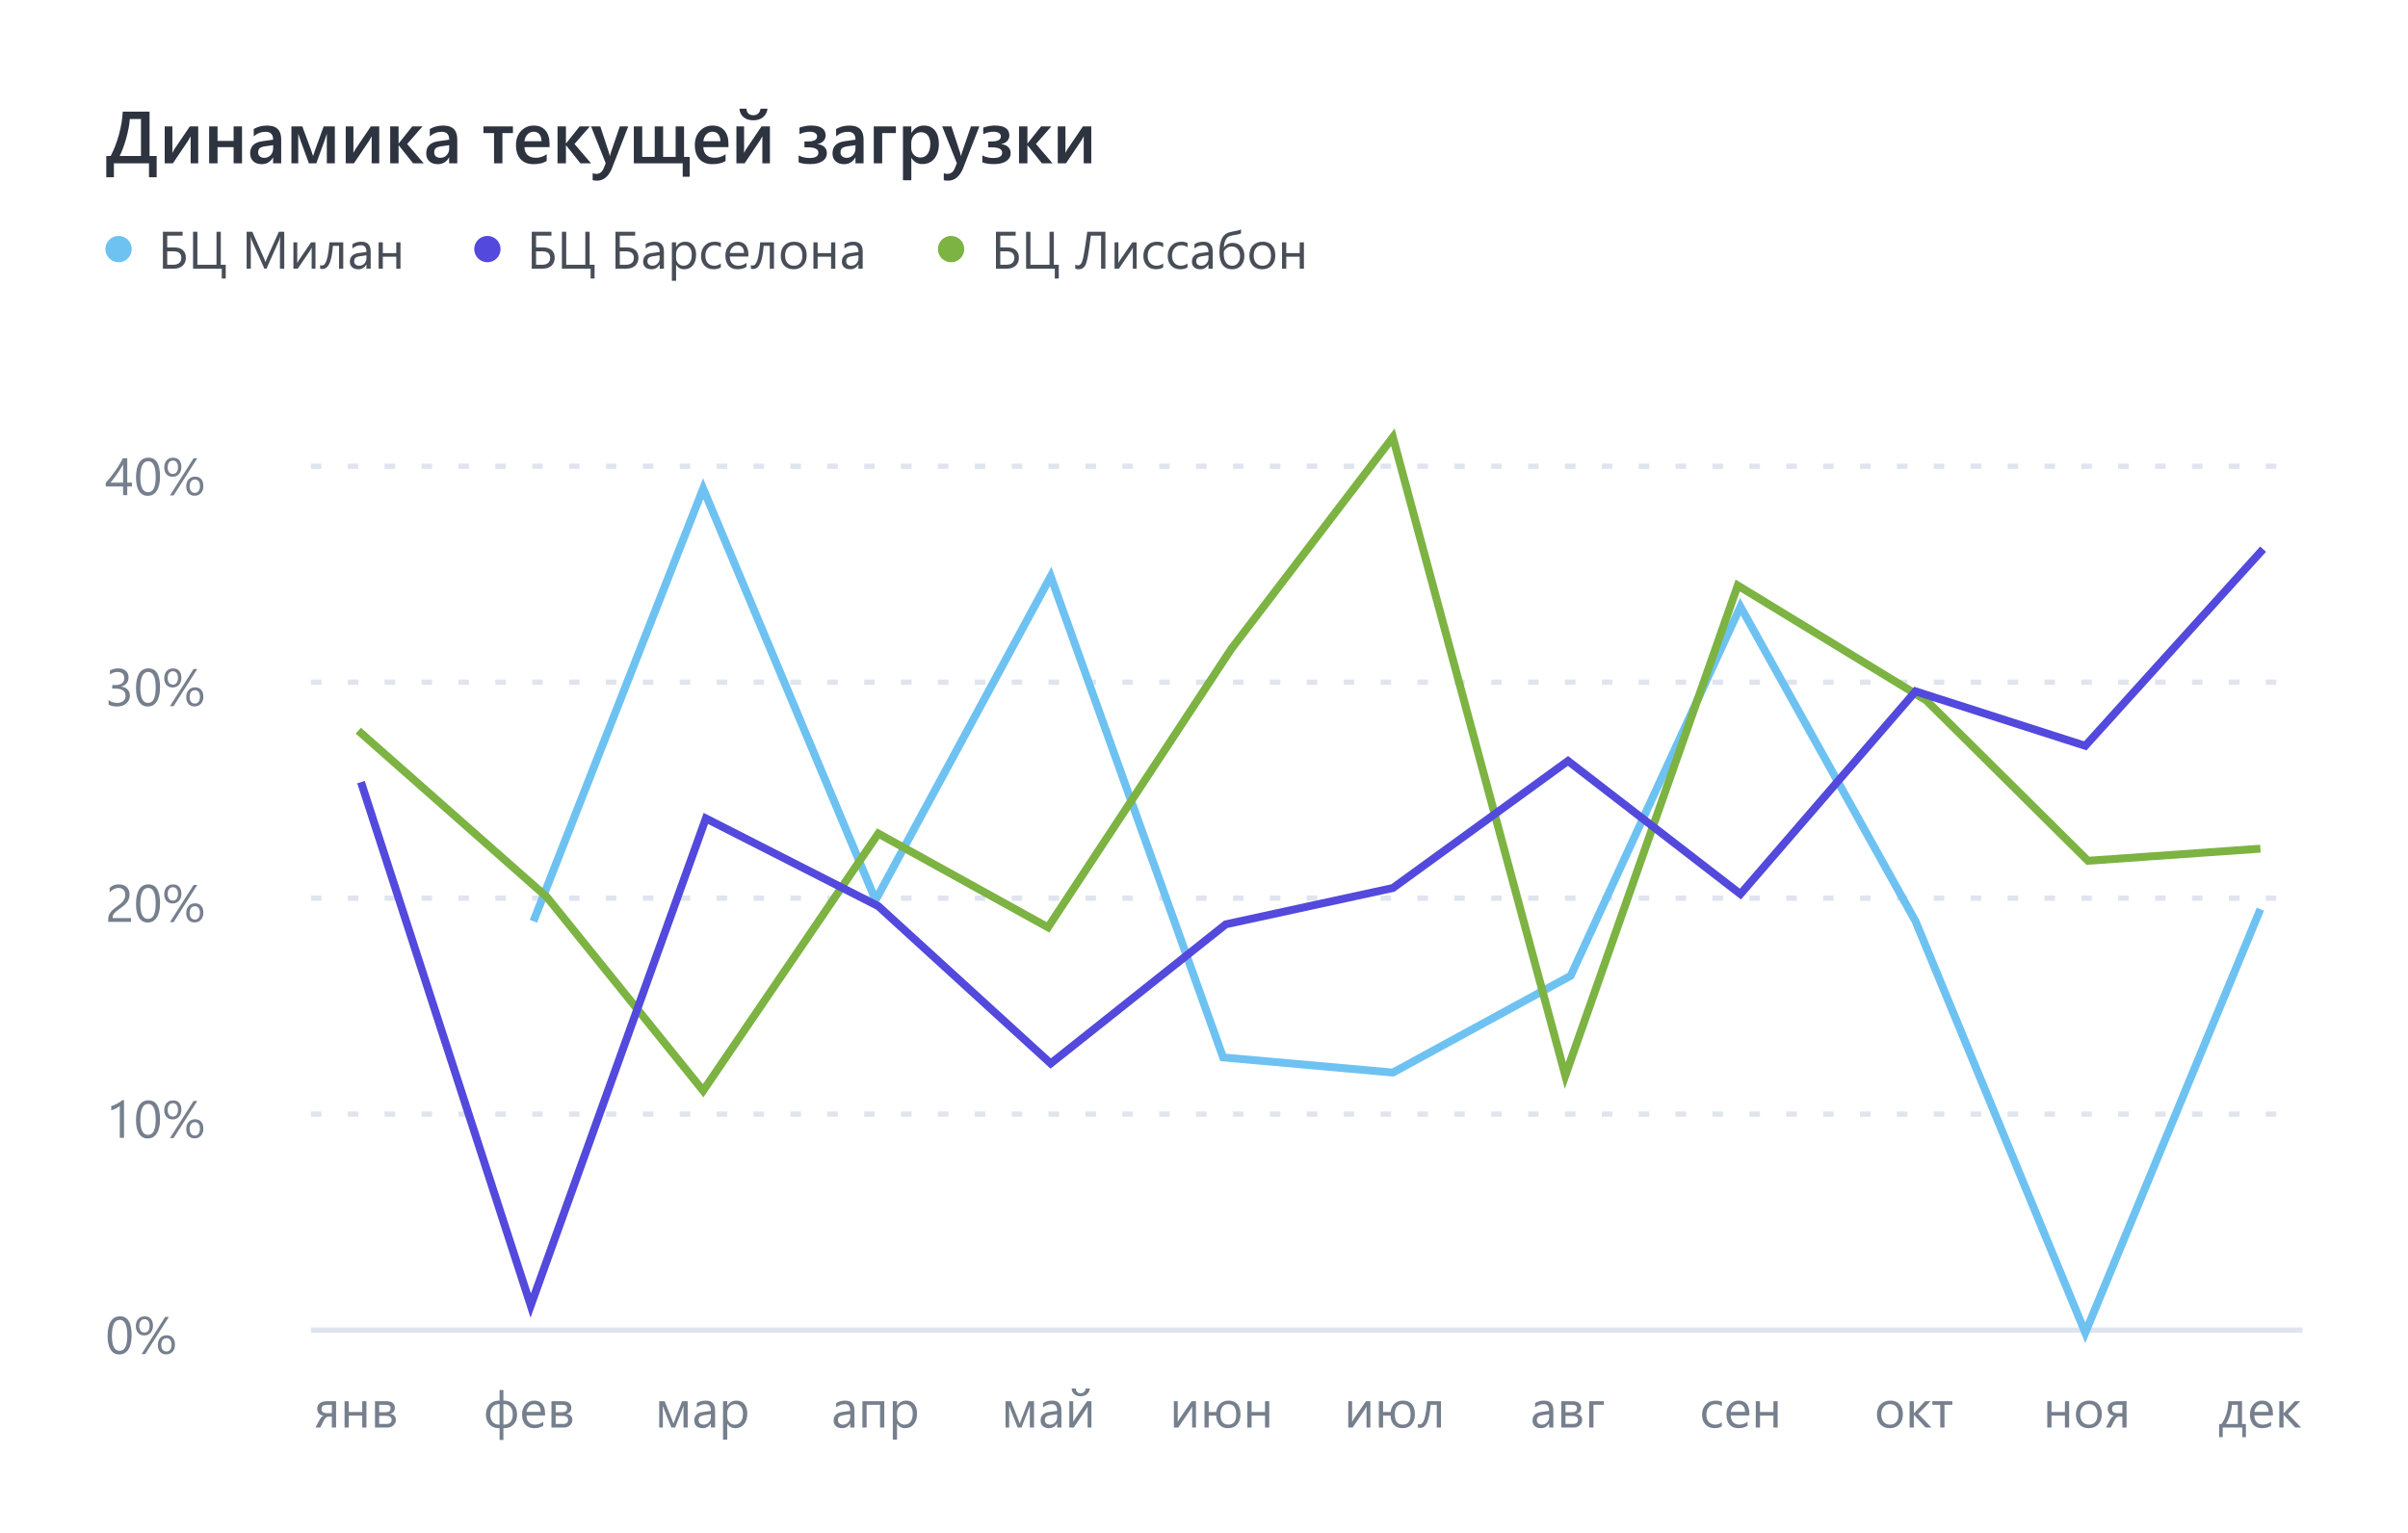 <?xml version="1.0" encoding="UTF-8"?> <svg xmlns="http://www.w3.org/2000/svg" width="457" height="291" viewBox="0 0 457 291" fill="none"> <rect width="457" height="291" fill="white"></rect> <path d="M29.734 33.645L28.278 33.645L28.278 31L21.62 31L21.62 33.645L20.171 33.645L20.171 29.619L20.998 29.619C21.613 28.466 22.135 27.122 22.564 25.586C22.992 24.046 23.233 22.583 23.288 21.197L28.381 21.197L28.381 29.619L29.734 29.619L29.734 33.645ZM26.754 29.619L26.754 22.599L24.635 22.599C24.571 23.619 24.35 24.816 23.972 26.188C23.593 27.559 23.172 28.703 22.707 29.619L26.754 29.619ZM37.616 31L36.181 31L36.181 25.866C36.09 26.049 35.95 26.301 35.764 26.625L32.817 31L31.259 31L31.259 24L32.715 24L32.715 29.031C32.765 28.913 32.872 28.708 33.036 28.416L36.023 24L37.616 24L37.616 31ZM45.929 31L44.336 31L44.336 27.938L41.287 27.938L41.287 31L39.694 31L39.694 24L41.287 24L41.287 26.748L44.336 26.748L44.336 24L45.929 24L45.929 31ZM53.366 31L51.828 31L51.828 29.906L51.801 29.906C51.318 30.745 50.609 31.164 49.675 31.164C48.987 31.164 48.447 30.977 48.055 30.604C47.667 30.23 47.474 29.735 47.474 29.12C47.474 27.799 48.235 27.028 49.757 26.81L51.835 26.516C51.835 25.518 51.361 25.019 50.413 25.019C49.579 25.019 48.827 25.306 48.157 25.88L48.157 24.492C48.895 24.055 49.748 23.836 50.714 23.836C52.482 23.836 53.366 24.706 53.366 26.447L53.366 31ZM51.835 27.561L50.365 27.767C49.91 27.826 49.565 27.938 49.333 28.102C49.105 28.261 48.991 28.544 48.991 28.949C48.991 29.245 49.096 29.489 49.306 29.681C49.52 29.867 49.805 29.961 50.16 29.961C50.643 29.961 51.042 29.792 51.356 29.455C51.675 29.113 51.835 28.685 51.835 28.17L51.835 27.561ZM63.545 31L62.027 31L62.027 25.395C61.936 25.677 61.797 26.094 61.61 26.645L60.031 31L58.623 31L57.017 26.632C56.93 26.395 56.791 25.978 56.6 25.381L56.6 31L55.308 31L55.308 24L57.372 24L58.978 28.32C59.092 28.635 59.238 29.07 59.416 29.626L59.853 28.348L61.426 24L63.545 24L63.545 31ZM71.974 31L70.538 31L70.538 25.866C70.447 26.049 70.308 26.301 70.121 26.625L67.175 31L65.616 31L65.616 24L67.072 24L67.072 29.031C67.122 28.913 67.23 28.708 67.394 28.416L70.381 24L71.974 24L71.974 31ZM80.409 31L78.393 31L75.672 27.589L75.644 27.589L75.644 31L74.052 31L74.052 24L75.644 24L75.644 27.22L75.672 27.22L78.242 24L80.184 24L77.272 27.336L80.409 31ZM86.78 31L85.242 31L85.242 29.906L85.215 29.906C84.732 30.745 84.023 31.164 83.089 31.164C82.401 31.164 81.861 30.977 81.469 30.604C81.081 30.23 80.888 29.735 80.888 29.12C80.888 27.799 81.649 27.028 83.171 26.81L85.249 26.516C85.249 25.518 84.775 25.019 83.827 25.019C82.993 25.019 82.241 25.306 81.571 25.88L81.571 24.492C82.31 24.055 83.162 23.836 84.128 23.836C85.896 23.836 86.78 24.706 86.78 26.447L86.78 31ZM85.249 27.561L83.779 27.767C83.324 27.826 82.98 27.938 82.747 28.102C82.519 28.261 82.405 28.544 82.405 28.949C82.405 29.245 82.51 29.489 82.72 29.681C82.934 29.867 83.219 29.961 83.574 29.961C84.057 29.961 84.456 29.792 84.77 29.455C85.09 29.113 85.249 28.685 85.249 28.17L85.249 27.561ZM97.349 25.265L95.353 25.265L95.353 31L93.76 31L93.76 25.265L91.75 25.265L91.75 24L97.349 24L97.349 25.265ZM104.301 27.931L99.529 27.931C99.547 28.578 99.746 29.077 100.124 29.428C100.507 29.779 101.031 29.954 101.696 29.954C102.444 29.954 103.13 29.731 103.754 29.284L103.754 30.562C103.116 30.963 102.273 31.164 101.225 31.164C100.195 31.164 99.386 30.847 98.798 30.214C98.215 29.576 97.923 28.68 97.923 27.527C97.923 26.438 98.244 25.552 98.887 24.868C99.534 24.18 100.336 23.836 101.293 23.836C102.25 23.836 102.991 24.144 103.515 24.759C104.039 25.374 104.301 26.229 104.301 27.322L104.301 27.931ZM102.77 26.81C102.765 26.24 102.631 25.798 102.366 25.483C102.102 25.164 101.737 25.005 101.272 25.005C100.817 25.005 100.429 25.171 100.11 25.504C99.796 25.837 99.602 26.272 99.529 26.81L102.77 26.81ZM112.169 31L110.152 31L107.432 27.589L107.404 27.589L107.404 31L105.812 31L105.812 24L107.404 24L107.404 27.22L107.432 27.22L110.002 24L111.943 24L109.031 27.336L112.169 31ZM119.23 24L116.072 32.121C115.416 33.57 114.495 34.295 113.311 34.295C112.978 34.295 112.7 34.265 112.477 34.206L112.477 32.887C112.727 32.969 112.955 33.01 113.16 33.01C113.753 33.01 114.195 32.718 114.486 32.135L114.958 30.986L112.176 24L113.933 24L115.601 29.086C115.619 29.15 115.66 29.318 115.724 29.592L115.758 29.592C115.781 29.487 115.822 29.323 115.881 29.1L117.631 24L119.23 24ZM130.893 33.55L129.566 33.55L129.566 31L120.29 31L120.29 24L121.883 24L121.883 29.79L124.255 29.79L124.255 24L125.848 24L125.848 29.79L128.227 29.79L128.227 24L129.819 24L129.819 29.79L130.893 29.79L130.893 33.55ZM138.248 27.931L133.477 27.931C133.495 28.578 133.693 29.077 134.071 29.428C134.454 29.779 134.978 29.954 135.644 29.954C136.391 29.954 137.077 29.731 137.701 29.284L137.701 30.562C137.063 30.963 136.22 31.164 135.172 31.164C134.142 31.164 133.333 30.847 132.745 30.214C132.162 29.576 131.87 28.68 131.87 27.527C131.87 26.438 132.191 25.552 132.834 24.868C133.481 24.18 134.283 23.836 135.24 23.836C136.197 23.836 136.938 24.144 137.462 24.759C137.986 25.374 138.248 26.229 138.248 27.322L138.248 27.931ZM136.717 26.81C136.712 26.24 136.578 25.798 136.313 25.483C136.049 25.164 135.685 25.005 135.22 25.005C134.764 25.005 134.377 25.171 134.058 25.504C133.743 25.837 133.549 26.272 133.477 26.81L136.717 26.81ZM146.116 31L144.681 31L144.681 25.866C144.59 26.049 144.451 26.301 144.264 26.625L141.317 31L139.759 31L139.759 24L141.215 24L141.215 29.031C141.265 28.913 141.372 28.708 141.536 28.416L144.523 24L146.116 24L146.116 31ZM145.658 20.63C145.585 21.314 145.303 21.854 144.811 22.25C144.323 22.642 143.71 22.838 142.972 22.838C142.215 22.838 141.598 22.642 141.119 22.25C140.645 21.854 140.385 21.314 140.34 20.63L141.659 20.63C141.723 21.459 142.167 21.874 142.992 21.874C143.357 21.874 143.658 21.765 143.895 21.546C144.136 21.327 144.284 21.022 144.339 20.63L145.658 20.63ZM151.564 30.809L151.564 29.503C152.157 29.831 152.85 29.995 153.643 29.995C154.759 29.995 155.317 29.658 155.317 28.983C155.317 28.309 154.659 27.972 153.342 27.972L152.672 27.972L152.672 26.851L153.314 26.851C154.486 26.851 155.071 26.529 155.071 25.887C155.071 25.618 154.946 25.404 154.695 25.244C154.449 25.085 154.112 25.005 153.684 25.005C153.032 25.005 152.38 25.16 151.729 25.47L151.729 24.226C152.517 23.961 153.242 23.829 153.902 23.829C155.757 23.829 156.685 24.458 156.685 25.716C156.685 26.121 156.55 26.47 156.281 26.762C156.017 27.053 155.643 27.247 155.16 27.343L155.16 27.377C155.693 27.418 156.122 27.591 156.445 27.896C156.769 28.202 156.931 28.589 156.931 29.059C156.931 29.697 156.653 30.205 156.097 30.583C155.541 30.961 154.775 31.15 153.8 31.15C152.825 31.15 152.079 31.037 151.564 30.809ZM163.89 31L162.352 31L162.352 29.906L162.324 29.906C161.841 30.745 161.132 31.164 160.198 31.164C159.51 31.164 158.97 30.977 158.578 30.604C158.191 30.23 157.997 29.735 157.997 29.12C157.997 27.799 158.758 27.028 160.28 26.81L162.358 26.516C162.358 25.518 161.884 25.019 160.937 25.019C160.103 25.019 159.351 25.306 158.681 25.88L158.681 24.492C159.419 24.055 160.271 23.836 161.237 23.836C163.006 23.836 163.89 24.706 163.89 26.447L163.89 31ZM162.358 27.561L160.889 27.767C160.433 27.826 160.089 27.938 159.856 28.102C159.629 28.261 159.515 28.544 159.515 28.949C159.515 29.245 159.619 29.489 159.829 29.681C160.043 29.867 160.328 29.961 160.684 29.961C161.167 29.961 161.565 29.792 161.88 29.455C162.199 29.113 162.358 28.685 162.358 28.17L162.358 27.561ZM170.028 25.265L167.424 25.265L167.424 31L165.831 31L165.831 24L170.028 24L170.028 25.265ZM172.981 29.968L172.954 29.968L172.954 34.22L171.368 34.22L171.368 24L172.954 24L172.954 25.23L172.981 25.23C173.524 24.301 174.317 23.836 175.36 23.836C176.249 23.836 176.942 24.148 177.438 24.773C177.935 25.397 178.184 26.235 178.184 27.288C178.184 28.455 177.903 29.389 177.343 30.091C176.782 30.793 176.017 31.144 175.046 31.144C174.153 31.144 173.465 30.752 172.981 29.968ZM172.94 27.206L172.94 28.074C172.94 28.585 173.102 29.018 173.426 29.373C173.754 29.729 174.169 29.906 174.67 29.906C175.258 29.906 175.718 29.678 176.051 29.223C176.388 28.762 176.557 28.122 176.557 27.302C176.557 26.614 176.399 26.076 176.085 25.689C175.775 25.297 175.354 25.101 174.82 25.101C174.255 25.101 173.799 25.301 173.453 25.702C173.111 26.103 172.94 26.605 172.94 27.206ZM185.867 24L182.709 32.121C182.053 33.57 181.132 34.295 179.947 34.295C179.615 34.295 179.337 34.265 179.113 34.206L179.113 32.887C179.364 32.969 179.592 33.01 179.797 33.01C180.389 33.01 180.831 32.718 181.123 32.135L181.595 30.986L178.812 24L180.569 24L182.237 29.086C182.256 29.15 182.297 29.318 182.36 29.592L182.395 29.592C182.417 29.487 182.458 29.323 182.518 29.1L184.268 24L185.867 24ZM186.441 30.809L186.441 29.503C187.034 29.831 187.727 29.995 188.52 29.995C189.636 29.995 190.194 29.658 190.194 28.983C190.194 28.309 189.536 27.972 188.219 27.972L187.549 27.972L187.549 26.851L188.191 26.851C189.363 26.851 189.948 26.529 189.948 25.887C189.948 25.618 189.823 25.404 189.572 25.244C189.326 25.085 188.989 25.005 188.561 25.005C187.909 25.005 187.257 25.16 186.605 25.47L186.605 24.226C187.394 23.961 188.118 23.829 188.779 23.829C190.634 23.829 191.562 24.458 191.562 25.716C191.562 26.121 191.427 26.47 191.158 26.762C190.894 27.053 190.52 27.247 190.037 27.343L190.037 27.377C190.57 27.418 190.999 27.591 191.322 27.896C191.646 28.202 191.808 28.589 191.808 29.059C191.808 29.697 191.53 30.205 190.974 30.583C190.418 30.961 189.652 31.15 188.677 31.15C187.701 31.15 186.956 31.037 186.441 30.809ZM199.751 31L197.734 31L195.014 27.589L194.986 27.589L194.986 31L193.394 31L193.394 24L194.986 24L194.986 27.22L195.014 27.22L197.584 24L199.525 24L196.613 27.336L199.751 31ZM207.106 31L205.671 31L205.671 25.866C205.58 26.049 205.441 26.301 205.254 26.625L202.308 31L200.749 31L200.749 24L202.205 24L202.205 29.031C202.255 28.913 202.362 28.708 202.526 28.416L205.514 24L207.106 24L207.106 31Z" fill="#2D333F"></path> <path d="M24.98 253.47C24.98 254.056 24.927 254.575 24.819 255.027C24.715 255.48 24.562 255.862 24.36 256.175C24.162 256.484 23.916 256.72 23.623 256.883C23.333 257.042 23.003 257.122 22.632 257.122C22.28 257.122 21.966 257.046 21.689 256.893C21.416 256.736 21.185 256.51 20.996 256.214C20.807 255.918 20.664 255.555 20.566 255.125C20.469 254.692 20.42 254.197 20.42 253.641C20.42 253.029 20.47 252.488 20.571 252.02C20.675 251.551 20.827 251.159 21.025 250.843C21.224 250.524 21.47 250.285 21.763 250.125C22.059 249.962 22.398 249.881 22.778 249.881C24.246 249.881 24.98 251.077 24.98 253.47ZM24.16 253.548C24.16 251.556 23.686 250.56 22.739 250.56C21.74 250.56 21.24 251.574 21.24 253.602C21.24 255.493 21.73 256.438 22.71 256.438C23.677 256.438 24.16 255.475 24.16 253.548ZM27.363 253.509C26.881 253.509 26.497 253.351 26.211 253.035C25.924 252.716 25.781 252.291 25.781 251.761C25.781 251.181 25.933 250.726 26.235 250.394C26.538 250.058 26.947 249.891 27.461 249.891C27.959 249.891 28.345 250.045 28.618 250.354C28.895 250.664 29.033 251.098 29.033 251.658C29.033 252.218 28.879 252.667 28.569 253.006C28.263 253.341 27.861 253.509 27.363 253.509ZM27.432 250.428C27.122 250.428 26.878 250.543 26.699 250.774C26.52 251.002 26.431 251.316 26.431 251.717C26.431 252.111 26.519 252.418 26.694 252.64C26.87 252.858 27.109 252.967 27.412 252.967C27.718 252.967 27.957 252.853 28.13 252.625C28.302 252.397 28.389 252.081 28.389 251.678C28.389 251.284 28.302 250.978 28.13 250.76C27.961 250.538 27.728 250.428 27.432 250.428ZM32.051 249.998L27.559 257.049L26.86 257.049L31.348 249.998L32.051 249.998ZM31.533 257.107C31.051 257.107 30.667 256.948 30.381 256.629C30.094 256.31 29.951 255.887 29.951 255.359C29.951 254.78 30.104 254.323 30.41 253.987C30.716 253.649 31.123 253.479 31.631 253.479C32.126 253.479 32.511 253.636 32.788 253.948C33.065 254.261 33.203 254.699 33.203 255.262C33.203 255.818 33.048 256.266 32.739 256.604C32.433 256.94 32.031 257.107 31.533 257.107ZM31.602 254.031C31.289 254.031 31.043 254.145 30.864 254.373C30.689 254.601 30.601 254.917 30.601 255.32C30.601 255.708 30.689 256.012 30.864 256.233C31.04 256.451 31.279 256.561 31.582 256.561C31.888 256.561 32.127 256.447 32.3 256.219C32.472 255.988 32.559 255.672 32.559 255.271C32.559 254.874 32.472 254.568 32.3 254.354C32.13 254.139 31.898 254.031 31.602 254.031Z" fill="#767F8D"></path> <path d="M23.77 169.834C23.77 169.619 23.735 169.432 23.667 169.272C23.602 169.113 23.511 168.981 23.394 168.877C23.28 168.77 23.145 168.69 22.988 168.638C22.832 168.586 22.663 168.56 22.48 168.56C22.324 168.56 22.171 168.581 22.021 168.623C21.872 168.665 21.725 168.724 21.582 168.799C21.442 168.874 21.305 168.963 21.172 169.067C21.042 169.172 20.92 169.287 20.806 169.414L20.806 168.555C21.03 168.337 21.281 168.171 21.558 168.057C21.838 167.939 22.178 167.881 22.578 167.881C22.865 167.881 23.13 167.923 23.374 168.008C23.618 168.089 23.83 168.21 24.009 168.369C24.188 168.529 24.328 168.726 24.429 168.96C24.533 169.194 24.585 169.463 24.585 169.766C24.585 170.042 24.552 170.293 24.487 170.518C24.425 170.742 24.329 170.954 24.199 171.152C24.072 171.351 23.911 171.541 23.716 171.724C23.52 171.906 23.291 172.091 23.027 172.28C22.699 172.515 22.427 172.715 22.212 172.881C22 173.047 21.831 173.203 21.704 173.35C21.58 173.493 21.492 173.638 21.44 173.784C21.392 173.927 21.367 174.093 21.367 174.282L24.854 174.282L24.854 175L20.532 175L20.532 174.653C20.532 174.354 20.565 174.09 20.63 173.862C20.695 173.634 20.802 173.418 20.952 173.213C21.102 173.008 21.297 172.803 21.538 172.598C21.782 172.393 22.08 172.161 22.432 171.904C22.686 171.722 22.897 171.548 23.066 171.382C23.239 171.216 23.377 171.05 23.481 170.884C23.586 170.718 23.659 170.55 23.701 170.381C23.747 170.208 23.77 170.026 23.77 169.834ZM30.371 171.47C30.371 172.056 30.317 172.575 30.21 173.027C30.106 173.48 29.953 173.862 29.751 174.175C29.552 174.484 29.307 174.72 29.014 174.883C28.724 175.042 28.394 175.122 28.023 175.122C27.671 175.122 27.357 175.046 27.08 174.893C26.807 174.736 26.576 174.51 26.387 174.214C26.198 173.918 26.055 173.555 25.957 173.125C25.859 172.692 25.811 172.197 25.811 171.641C25.811 171.029 25.861 170.488 25.962 170.02C26.066 169.551 26.217 169.159 26.416 168.843C26.615 168.524 26.86 168.285 27.153 168.125C27.45 167.962 27.788 167.881 28.169 167.881C29.637 167.881 30.371 169.077 30.371 171.47ZM29.551 171.548C29.551 169.556 29.077 168.56 28.13 168.56C27.131 168.56 26.631 169.574 26.631 171.602C26.631 173.493 27.121 174.438 28.101 174.438C29.067 174.438 29.551 173.475 29.551 171.548ZM32.754 171.509C32.272 171.509 31.888 171.351 31.602 171.035C31.315 170.716 31.172 170.291 31.172 169.761C31.172 169.181 31.323 168.726 31.626 168.394C31.929 168.058 32.337 167.891 32.852 167.891C33.35 167.891 33.735 168.045 34.009 168.354C34.285 168.664 34.424 169.098 34.424 169.658C34.424 170.218 34.269 170.667 33.96 171.006C33.654 171.341 33.252 171.509 32.754 171.509ZM32.822 168.428C32.513 168.428 32.269 168.543 32.09 168.774C31.911 169.002 31.821 169.316 31.821 169.717C31.821 170.111 31.909 170.418 32.085 170.64C32.261 170.858 32.5 170.967 32.803 170.967C33.109 170.967 33.348 170.853 33.52 170.625C33.693 170.397 33.779 170.081 33.779 169.678C33.779 169.284 33.693 168.978 33.52 168.76C33.351 168.538 33.118 168.428 32.822 168.428ZM37.441 167.998L32.949 175.049L32.251 175.049L36.738 167.998L37.441 167.998ZM36.924 175.107C36.442 175.107 36.058 174.948 35.772 174.629C35.485 174.31 35.342 173.887 35.342 173.359C35.342 172.78 35.495 172.323 35.801 171.987C36.107 171.649 36.514 171.479 37.022 171.479C37.516 171.479 37.902 171.636 38.179 171.948C38.455 172.261 38.594 172.699 38.594 173.262C38.594 173.818 38.439 174.266 38.13 174.604C37.824 174.94 37.422 175.107 36.924 175.107ZM36.992 172.031C36.68 172.031 36.434 172.145 36.255 172.373C36.079 172.601 35.991 172.917 35.991 173.32C35.991 173.708 36.079 174.012 36.255 174.233C36.431 174.451 36.67 174.561 36.973 174.561C37.279 174.561 37.518 174.447 37.69 174.219C37.863 173.988 37.949 173.672 37.949 173.271C37.949 172.874 37.863 172.568 37.69 172.354C37.521 172.139 37.288 172.031 36.992 172.031Z" fill="#767F8D"></path> <path d="M23.535 216L22.734 216L22.734 209.95C22.672 210.012 22.581 210.084 22.461 210.165C22.344 210.243 22.21 210.321 22.061 210.399C21.914 210.478 21.758 210.551 21.592 210.619C21.429 210.688 21.27 210.741 21.113 210.78L21.113 209.97C21.289 209.921 21.475 209.856 21.67 209.774C21.869 209.69 22.062 209.597 22.251 209.496C22.443 209.392 22.624 209.285 22.793 209.174C22.962 209.06 23.109 208.949 23.232 208.842L23.535 208.842L23.535 216ZM30.371 212.47C30.371 213.056 30.317 213.575 30.21 214.027C30.106 214.48 29.953 214.862 29.751 215.175C29.552 215.484 29.307 215.72 29.014 215.883C28.724 216.042 28.394 216.122 28.023 216.122C27.671 216.122 27.357 216.046 27.08 215.893C26.807 215.736 26.576 215.51 26.387 215.214C26.198 214.918 26.055 214.555 25.957 214.125C25.859 213.692 25.811 213.197 25.811 212.641C25.811 212.029 25.861 211.488 25.962 211.02C26.066 210.551 26.217 210.159 26.416 209.843C26.615 209.524 26.86 209.285 27.153 209.125C27.45 208.962 27.788 208.881 28.169 208.881C29.637 208.881 30.371 210.077 30.371 212.47ZM29.551 212.548C29.551 210.556 29.077 209.56 28.13 209.56C27.131 209.56 26.631 210.574 26.631 212.602C26.631 214.493 27.121 215.438 28.101 215.438C29.067 215.438 29.551 214.475 29.551 212.548ZM32.754 212.509C32.272 212.509 31.888 212.351 31.602 212.035C31.315 211.716 31.172 211.291 31.172 210.761C31.172 210.181 31.323 209.726 31.626 209.394C31.929 209.058 32.337 208.891 32.852 208.891C33.35 208.891 33.735 209.045 34.009 209.354C34.285 209.664 34.424 210.098 34.424 210.658C34.424 211.218 34.269 211.667 33.96 212.006C33.654 212.341 33.252 212.509 32.754 212.509ZM32.822 209.428C32.513 209.428 32.269 209.543 32.09 209.774C31.911 210.002 31.821 210.316 31.821 210.717C31.821 211.111 31.909 211.418 32.085 211.64C32.261 211.858 32.5 211.967 32.803 211.967C33.109 211.967 33.348 211.853 33.52 211.625C33.693 211.397 33.779 211.081 33.779 210.678C33.779 210.284 33.693 209.978 33.52 209.76C33.351 209.538 33.118 209.428 32.822 209.428ZM37.441 208.998L32.949 216.049L32.251 216.049L36.738 208.998L37.441 208.998ZM36.924 216.107C36.442 216.107 36.058 215.948 35.772 215.629C35.485 215.31 35.342 214.887 35.342 214.359C35.342 213.78 35.495 213.323 35.801 212.987C36.107 212.649 36.514 212.479 37.022 212.479C37.516 212.479 37.902 212.636 38.179 212.948C38.455 213.261 38.594 213.699 38.594 214.262C38.594 214.818 38.439 215.266 38.13 215.604C37.824 215.94 37.422 216.107 36.924 216.107ZM36.992 213.031C36.68 213.031 36.434 213.145 36.255 213.373C36.079 213.601 35.991 213.917 35.991 214.32C35.991 214.708 36.079 215.012 36.255 215.233C36.431 215.451 36.67 215.561 36.973 215.561C37.279 215.561 37.518 215.447 37.69 215.219C37.863 214.988 37.949 214.672 37.949 214.271C37.949 213.874 37.863 213.568 37.69 213.354C37.521 213.139 37.288 213.031 36.992 213.031Z" fill="#767F8D"></path> <path d="M24.653 132.018C24.653 132.333 24.593 132.621 24.473 132.882C24.355 133.139 24.188 133.36 23.97 133.546C23.755 133.728 23.496 133.87 23.193 133.971C22.891 134.072 22.557 134.122 22.192 134.122C21.525 134.122 20.994 133.995 20.601 133.741L20.601 132.882C21.073 133.253 21.613 133.438 22.222 133.438C22.466 133.438 22.686 133.408 22.881 133.346C23.079 133.284 23.249 133.194 23.389 133.077C23.532 132.96 23.641 132.818 23.716 132.652C23.794 132.486 23.833 132.299 23.833 132.091C23.833 131.176 23.182 130.719 21.88 130.719L21.299 130.719L21.299 130.04L21.851 130.04C23.003 130.04 23.579 129.61 23.579 128.751C23.579 127.957 23.14 127.56 22.261 127.56C21.766 127.56 21.302 127.726 20.869 128.058L20.869 127.281C21.315 127.014 21.846 126.881 22.461 126.881C22.754 126.881 23.019 126.922 23.257 127.003C23.494 127.084 23.698 127.198 23.867 127.345C24.037 127.491 24.167 127.667 24.258 127.872C24.352 128.077 24.399 128.303 24.399 128.551C24.399 129.472 23.934 130.064 23.003 130.328L23.003 130.348C23.241 130.374 23.46 130.432 23.662 130.523C23.864 130.611 24.038 130.727 24.185 130.87C24.331 131.013 24.445 131.183 24.526 131.378C24.611 131.57 24.653 131.783 24.653 132.018ZM30.371 130.47C30.371 131.056 30.317 131.575 30.21 132.027C30.106 132.48 29.953 132.862 29.751 133.175C29.552 133.484 29.307 133.72 29.014 133.883C28.724 134.042 28.394 134.122 28.023 134.122C27.671 134.122 27.357 134.046 27.08 133.893C26.807 133.736 26.576 133.51 26.387 133.214C26.198 132.918 26.055 132.555 25.957 132.125C25.859 131.692 25.811 131.197 25.811 130.641C25.811 130.029 25.861 129.488 25.962 129.02C26.066 128.551 26.217 128.159 26.416 127.843C26.615 127.524 26.86 127.285 27.153 127.125C27.45 126.962 27.788 126.881 28.169 126.881C29.637 126.881 30.371 128.077 30.371 130.47ZM29.551 130.548C29.551 128.556 29.077 127.56 28.13 127.56C27.131 127.56 26.631 128.574 26.631 130.602C26.631 132.493 27.121 133.438 28.101 133.438C29.067 133.438 29.551 132.475 29.551 130.548ZM32.754 130.509C32.272 130.509 31.888 130.351 31.602 130.035C31.315 129.716 31.172 129.291 31.172 128.761C31.172 128.181 31.323 127.726 31.626 127.394C31.929 127.058 32.337 126.891 32.852 126.891C33.35 126.891 33.735 127.045 34.009 127.354C34.285 127.664 34.424 128.098 34.424 128.658C34.424 129.218 34.269 129.667 33.96 130.006C33.654 130.341 33.252 130.509 32.754 130.509ZM32.822 127.428C32.513 127.428 32.269 127.543 32.09 127.774C31.911 128.002 31.821 128.316 31.821 128.717C31.821 129.111 31.909 129.418 32.085 129.64C32.261 129.858 32.5 129.967 32.803 129.967C33.109 129.967 33.348 129.853 33.52 129.625C33.693 129.397 33.779 129.081 33.779 128.678C33.779 128.284 33.693 127.978 33.52 127.76C33.351 127.538 33.118 127.428 32.822 127.428ZM37.441 126.998L32.949 134.049L32.251 134.049L36.738 126.998L37.441 126.998ZM36.924 134.107C36.442 134.107 36.058 133.948 35.772 133.629C35.485 133.31 35.342 132.887 35.342 132.359C35.342 131.78 35.495 131.323 35.801 130.987C36.107 130.649 36.514 130.479 37.022 130.479C37.516 130.479 37.902 130.636 38.179 130.948C38.455 131.261 38.594 131.699 38.594 132.262C38.594 132.818 38.439 133.266 38.13 133.604C37.824 133.94 37.422 134.107 36.924 134.107ZM36.992 131.031C36.68 131.031 36.434 131.145 36.255 131.373C36.079 131.601 35.991 131.917 35.991 132.32C35.991 132.708 36.079 133.012 36.255 133.233C36.431 133.451 36.67 133.561 36.973 133.561C37.279 133.561 37.518 133.447 37.69 133.219C37.863 132.988 37.949 132.672 37.949 132.271C37.949 131.874 37.863 131.568 37.69 131.354C37.521 131.139 37.288 131.031 36.992 131.031Z" fill="#767F8D"></path> <path d="M24.15 86.998L24.15 91.622L25.049 91.622L25.049 92.355L24.15 92.355L24.15 94L23.359 94L23.359 92.355L20.068 92.355L20.068 91.661C20.374 91.316 20.684 90.948 20.996 90.558C21.309 90.164 21.606 89.765 21.89 89.361C22.176 88.958 22.44 88.556 22.681 88.155C22.925 87.752 23.13 87.366 23.296 86.998L24.15 86.998ZM20.972 91.622L23.359 91.622L23.359 88.194C23.115 88.621 22.884 89.002 22.666 89.337C22.448 89.672 22.24 89.977 22.041 90.25C21.846 90.523 21.659 90.771 21.48 90.992C21.3 91.213 21.131 91.424 20.972 91.622ZM30.371 90.47C30.371 91.056 30.317 91.575 30.21 92.027C30.106 92.48 29.953 92.862 29.751 93.175C29.552 93.484 29.307 93.72 29.014 93.883C28.724 94.042 28.394 94.122 28.023 94.122C27.671 94.122 27.357 94.046 27.08 93.893C26.807 93.736 26.576 93.51 26.387 93.214C26.198 92.918 26.055 92.555 25.957 92.125C25.859 91.692 25.811 91.197 25.811 90.641C25.811 90.029 25.861 89.488 25.962 89.019C26.066 88.551 26.217 88.159 26.416 87.843C26.615 87.524 26.86 87.284 27.153 87.125C27.45 86.962 27.788 86.881 28.169 86.881C29.637 86.881 30.371 88.077 30.371 90.47ZM29.551 90.548C29.551 88.556 29.077 87.56 28.13 87.56C27.131 87.56 26.631 88.574 26.631 90.602C26.631 92.493 27.121 93.439 28.101 93.439C29.067 93.439 29.551 92.475 29.551 90.548ZM32.754 90.509C32.272 90.509 31.888 90.351 31.602 90.035C31.315 89.716 31.172 89.291 31.172 88.761C31.172 88.181 31.323 87.726 31.626 87.394C31.929 87.058 32.337 86.891 32.852 86.891C33.35 86.891 33.735 87.045 34.009 87.355C34.285 87.664 34.424 88.098 34.424 88.658C34.424 89.218 34.269 89.667 33.96 90.006C33.654 90.341 33.252 90.509 32.754 90.509ZM32.822 87.428C32.513 87.428 32.269 87.543 32.09 87.774C31.911 88.002 31.821 88.316 31.821 88.717C31.821 89.111 31.909 89.418 32.085 89.64C32.261 89.858 32.5 89.967 32.803 89.967C33.109 89.967 33.348 89.853 33.52 89.625C33.693 89.397 33.779 89.081 33.779 88.678C33.779 88.284 33.693 87.978 33.52 87.76C33.351 87.538 33.118 87.428 32.822 87.428ZM37.441 86.998L32.949 94.049L32.251 94.049L36.738 86.998L37.441 86.998ZM36.924 94.107C36.442 94.107 36.058 93.948 35.772 93.629C35.485 93.31 35.342 92.887 35.342 92.359C35.342 91.78 35.495 91.323 35.801 90.987C36.107 90.649 36.514 90.48 37.022 90.48C37.516 90.48 37.902 90.636 38.179 90.948C38.455 91.261 38.594 91.699 38.594 92.262C38.594 92.818 38.439 93.266 38.13 93.605C37.824 93.94 37.422 94.107 36.924 94.107ZM36.992 91.031C36.68 91.031 36.434 91.145 36.255 91.373C36.079 91.601 35.991 91.917 35.991 92.32C35.991 92.708 36.079 93.012 36.255 93.233C36.431 93.451 36.67 93.561 36.973 93.561C37.279 93.561 37.518 93.447 37.69 93.219C37.863 92.988 37.949 92.672 37.949 92.272C37.949 91.874 37.863 91.568 37.69 91.353C37.521 91.139 37.288 91.031 36.992 91.031Z" fill="#767F8D"></path> <line x1="59" y1="252.5" x2="437" y2="252.5" stroke="#E0E4EE"></line> <line x1="59" y1="211.5" x2="437" y2="211.5" stroke="#E0E4EE" stroke-dasharray="2 5"></line> <line x1="59" y1="170.5" x2="437" y2="170.5" stroke="#E0E4EE" stroke-dasharray="2 5"></line> <line x1="59" y1="129.5" x2="437" y2="129.5" stroke="#E0E4EE" stroke-dasharray="2 5"></line> <line x1="59" y1="88.5" x2="437" y2="88.5" stroke="#E0E4EE" stroke-dasharray="2 5"></line> <path d="M63.781 271L62.98 271L62.98 268.93L62.312 268.93C61.989 268.93 61.696 269.19 61.433 269.711L60.783 271L59.855 271L60.695 269.457C60.891 269.099 61.127 268.863 61.403 268.749C61.013 268.697 60.715 268.554 60.51 268.319C60.305 268.085 60.202 267.792 60.202 267.44C60.202 266.998 60.362 266.648 60.681 266.391C61.003 266.13 61.454 266 62.033 266L63.781 266L63.781 271ZM62.98 268.261L62.98 266.684L62.033 266.684C61.359 266.684 61.022 266.939 61.022 267.45C61.022 267.991 61.35 268.261 62.004 268.261L62.98 268.261ZM69.543 271L68.742 271L68.742 268.729L66.193 268.729L66.193 271L65.392 271L65.392 266L66.193 266L66.193 268.051L68.742 268.051L68.742 266L69.543 266L69.543 271ZM71.164 271L71.164 266L73.342 266C73.833 266 74.221 266.109 74.504 266.327C74.79 266.545 74.934 266.843 74.934 267.221C74.934 267.868 74.615 268.262 73.977 268.402C74.742 268.5 75.124 268.886 75.124 269.56C75.124 269.966 74.966 270.308 74.65 270.585C74.338 270.862 73.949 271 73.483 271L71.164 271ZM71.965 266.684L71.965 268.09L73.166 268.09C73.811 268.09 74.133 267.839 74.133 267.338C74.133 266.902 73.843 266.684 73.264 266.684L71.965 266.684ZM71.965 268.773L71.965 270.316L73.352 270.316C73.999 270.316 74.323 270.054 74.323 269.53C74.323 269.026 73.96 268.773 73.234 268.773L71.965 268.773Z" fill="#767F8D"></path> <path d="M95.538 271.117L95.538 273.354L94.815 273.354L94.815 271.117L94.659 271.117C93.93 271.117 93.341 270.881 92.891 270.409C92.442 269.937 92.218 269.32 92.218 268.559C92.218 267.748 92.444 267.1 92.896 266.615C93.352 266.127 93.953 265.883 94.698 265.883L94.815 265.883L94.815 263.881L95.538 263.881L95.538 265.883L95.645 265.883C96.397 265.883 96.999 266.125 97.452 266.61C97.908 267.092 98.135 267.742 98.135 268.559C98.135 269.32 97.912 269.937 97.466 270.409C97.02 270.881 96.435 271.117 95.709 271.117L95.538 271.117ZM95.538 266.557L95.538 270.443L95.645 270.443C96.153 270.443 96.558 270.272 96.861 269.931C97.164 269.586 97.315 269.118 97.315 268.529C97.315 267.911 97.165 267.427 96.866 267.079C96.57 266.731 96.171 266.557 95.67 266.557L95.538 266.557ZM94.815 270.443L94.815 266.557L94.698 266.557C94.197 266.557 93.795 266.732 93.492 267.084C93.189 267.432 93.038 267.914 93.038 268.529C93.038 269.112 93.189 269.577 93.492 269.926C93.798 270.271 94.206 270.443 94.718 270.443L94.815 270.443ZM103.443 268.7L99.913 268.7C99.926 269.257 100.076 269.687 100.362 269.989C100.648 270.292 101.042 270.443 101.544 270.443C102.107 270.443 102.624 270.258 103.096 269.887L103.096 270.639C102.657 270.958 102.076 271.117 101.353 271.117C100.647 271.117 100.092 270.891 99.688 270.438C99.284 269.983 99.083 269.343 99.083 268.52C99.083 267.742 99.302 267.108 99.742 266.62C100.185 266.129 100.733 265.883 101.387 265.883C102.042 265.883 102.548 266.094 102.906 266.518C103.264 266.941 103.443 267.528 103.443 268.28L103.443 268.7ZM102.623 268.021C102.62 267.559 102.507 267.2 102.286 266.942C102.068 266.685 101.763 266.557 101.373 266.557C100.995 266.557 100.675 266.692 100.411 266.962C100.147 267.232 99.984 267.585 99.923 268.021L102.623 268.021ZM104.659 271L104.659 266L106.837 266C107.328 266 107.716 266.109 107.999 266.327C108.285 266.545 108.428 266.843 108.428 267.221C108.428 267.868 108.109 268.262 107.471 268.402C108.236 268.5 108.619 268.886 108.619 269.56C108.619 269.966 108.461 270.308 108.145 270.585C107.833 270.862 107.444 271 106.978 271L104.659 271ZM105.46 266.684L105.46 268.09L106.661 268.09C107.305 268.09 107.628 267.839 107.628 267.338C107.628 266.902 107.338 266.684 106.759 266.684L105.46 266.684ZM105.46 268.773L105.46 270.316L106.846 270.316C107.494 270.316 107.818 270.054 107.818 269.53C107.818 269.026 107.455 268.773 106.729 268.773L105.46 268.773Z" fill="#767F8D"></path> <path d="M130.512 271L129.721 271L129.721 266.879C129.65 267.087 129.539 267.393 129.389 267.797L128.139 271L127.421 271L126.132 267.797C126.064 267.624 125.953 267.318 125.8 266.879L125.8 271L125.112 271L125.112 266L126.132 266L127.451 269.262C127.545 269.499 127.665 269.828 127.812 270.248L128.168 269.281L129.448 266L130.512 266L130.512 271ZM135.712 271L134.912 271L134.912 270.219L134.892 270.219C134.544 270.818 134.031 271.117 133.354 271.117C132.856 271.117 132.465 270.985 132.182 270.722C131.902 270.458 131.762 270.108 131.762 269.672C131.762 268.738 132.312 268.194 133.413 268.041L134.912 267.831C134.912 266.981 134.568 266.557 133.881 266.557C133.279 266.557 132.735 266.762 132.25 267.172L132.25 266.352C132.742 266.039 133.308 265.883 133.95 265.883C135.125 265.883 135.712 266.505 135.712 267.748L135.712 271ZM134.912 268.471L133.706 268.637C133.334 268.689 133.054 268.782 132.866 268.915C132.677 269.045 132.582 269.278 132.582 269.613C132.582 269.857 132.669 270.058 132.841 270.214C133.017 270.367 133.25 270.443 133.54 270.443C133.937 270.443 134.264 270.305 134.521 270.028C134.781 269.748 134.912 269.395 134.912 268.969L134.912 268.471ZM138.041 270.277L138.022 270.277L138.022 273.3L137.221 273.3L137.221 266L138.022 266L138.022 266.879L138.041 266.879C138.435 266.215 139.012 265.883 139.77 265.883C140.415 265.883 140.917 266.107 141.279 266.557C141.64 267.003 141.821 267.602 141.821 268.354C141.821 269.19 141.617 269.861 141.21 270.365C140.804 270.867 140.247 271.117 139.54 271.117C138.893 271.117 138.393 270.837 138.041 270.277ZM138.022 268.261L138.022 268.959C138.022 269.372 138.155 269.724 138.422 270.014C138.693 270.3 139.034 270.443 139.448 270.443C139.933 270.443 140.312 270.258 140.585 269.887C140.862 269.516 141 269 141 268.339C141 267.782 140.872 267.346 140.615 267.03C140.358 266.715 140.009 266.557 139.57 266.557C139.104 266.557 138.73 266.719 138.447 267.045C138.164 267.367 138.022 267.772 138.022 268.261Z" fill="#767F8D"></path> <path d="M162.161 271L161.361 271L161.361 270.219L161.341 270.219C160.993 270.818 160.48 271.117 159.803 271.117C159.305 271.117 158.914 270.985 158.631 270.722C158.351 270.458 158.211 270.108 158.211 269.672C158.211 268.738 158.761 268.194 159.862 268.041L161.361 267.831C161.361 266.981 161.017 266.557 160.33 266.557C159.728 266.557 159.184 266.762 158.699 267.172L158.699 266.352C159.191 266.039 159.757 265.883 160.399 265.883C161.574 265.883 162.161 266.505 162.161 267.748L162.161 271ZM161.361 268.471L160.154 268.637C159.783 268.689 159.503 268.782 159.315 268.915C159.126 269.045 159.031 269.278 159.031 269.613C159.031 269.857 159.118 270.058 159.29 270.214C159.466 270.367 159.699 270.443 159.988 270.443C160.386 270.443 160.713 270.305 160.97 270.028C161.23 269.748 161.361 269.395 161.361 268.969L161.361 268.471ZM167.821 271L167.02 271L167.02 266.684L164.471 266.684L164.471 271L163.67 271L163.67 266L167.821 266L167.821 271ZM170.262 270.277L170.242 270.277L170.242 273.3L169.442 273.3L169.442 266L170.242 266L170.242 266.879L170.262 266.879C170.656 266.215 171.232 265.883 171.99 265.883C172.635 265.883 173.138 266.107 173.499 266.557C173.861 267.003 174.041 267.602 174.041 268.354C174.041 269.19 173.838 269.861 173.431 270.365C173.024 270.867 172.467 271.117 171.761 271.117C171.113 271.117 170.613 270.837 170.262 270.277ZM170.242 268.261L170.242 268.959C170.242 269.372 170.376 269.724 170.643 270.014C170.913 270.3 171.255 270.443 171.668 270.443C172.153 270.443 172.532 270.258 172.806 269.887C173.083 269.516 173.221 269 173.221 268.339C173.221 267.782 173.092 267.346 172.835 267.03C172.578 266.715 172.23 266.557 171.79 266.557C171.325 266.557 170.95 266.719 170.667 267.045C170.384 267.367 170.242 267.772 170.242 268.261Z" fill="#767F8D"></path> <path d="M196.237 271L195.446 271L195.446 266.879C195.374 267.087 195.264 267.393 195.114 267.797L193.864 271L193.146 271L191.857 267.797C191.789 267.624 191.678 267.318 191.525 266.879L191.525 271L190.837 271L190.837 266L191.857 266L193.175 269.262C193.27 269.499 193.39 269.828 193.537 270.248L193.893 269.281L195.173 266L196.237 266L196.237 271ZM201.437 271L200.636 271L200.636 270.219L200.617 270.219C200.269 270.818 199.756 271.117 199.079 271.117C198.581 271.117 198.19 270.985 197.907 270.722C197.627 270.458 197.487 270.108 197.487 269.672C197.487 268.738 198.037 268.194 199.137 268.041L200.636 267.831C200.636 266.981 200.293 266.557 199.606 266.557C199.004 266.557 198.46 266.762 197.975 267.172L197.975 266.352C198.467 266.039 199.033 265.883 199.675 265.883C200.85 265.883 201.437 266.505 201.437 267.748L201.437 271ZM200.636 268.471L199.43 268.637C199.059 268.689 198.779 268.782 198.591 268.915C198.402 269.045 198.307 269.278 198.307 269.613C198.307 269.857 198.394 270.058 198.566 270.214C198.742 270.367 198.975 270.443 199.264 270.443C199.661 270.443 199.989 270.305 200.246 270.028C200.506 269.748 200.636 269.395 200.636 268.969L200.636 268.471ZM207.135 271L206.413 271L206.413 267.011C206.341 267.151 206.232 267.348 206.086 267.602L203.776 271L202.946 271L202.946 266L203.678 266L203.678 269.94C203.717 269.846 203.802 269.685 203.932 269.457L206.305 266L207.135 266L207.135 271ZM206.842 263.568C206.794 264.027 206.608 264.39 206.286 264.657C205.967 264.921 205.566 265.053 205.085 265.053C204.59 265.053 204.186 264.921 203.874 264.657C203.564 264.39 203.395 264.027 203.366 263.568L204.157 263.568C204.203 264.18 204.515 264.486 205.094 264.486C205.355 264.486 205.57 264.407 205.739 264.247C205.908 264.084 206.012 263.858 206.051 263.568L206.842 263.568Z" fill="#767F8D"></path> <path d="M226.973 271L226.25 271L226.25 267.011C226.179 267.151 226.07 267.348 225.923 267.602L223.614 271L222.784 271L222.784 266L223.516 266L223.516 269.94C223.555 269.846 223.64 269.685 223.77 269.457L226.143 266L226.973 266L226.973 271ZM230.811 268.729L229.395 268.729L229.395 271L228.594 271L228.594 266L229.395 266L229.395 268.051L230.821 268.051C230.905 267.367 231.156 266.835 231.573 266.454C231.993 266.073 232.53 265.883 233.184 265.883C233.897 265.883 234.449 266.107 234.839 266.557C235.233 267.006 235.43 267.647 235.43 268.48C235.43 269.291 235.22 269.934 234.8 270.409C234.38 270.881 233.803 271.117 233.067 271.117C232.373 271.117 231.832 270.909 231.441 270.492C231.054 270.072 230.844 269.485 230.811 268.729ZM233.116 266.557C232.12 266.557 231.622 267.208 231.622 268.51C231.622 269.799 232.126 270.443 233.135 270.443C234.122 270.443 234.615 269.799 234.615 268.51C234.615 267.208 234.115 266.557 233.116 266.557ZM240.879 271L240.079 271L240.079 268.729L237.53 268.729L237.53 271L236.729 271L236.729 266L237.53 266L237.53 268.051L240.079 268.051L240.079 266L240.879 266L240.879 271Z" fill="#767F8D"></path> <path d="M294.803 271L294.002 271L294.002 270.219L293.982 270.219C293.634 270.818 293.121 271.117 292.444 271.117C291.946 271.117 291.556 270.985 291.272 270.722C290.992 270.458 290.852 270.108 290.852 269.672C290.852 268.738 291.403 268.194 292.503 268.041L294.002 267.831C294.002 266.981 293.658 266.557 292.972 266.557C292.369 266.557 291.826 266.762 291.341 267.172L291.341 266.352C291.832 266.039 292.399 265.883 293.04 265.883C294.215 265.883 294.803 266.505 294.803 267.748L294.803 271ZM294.002 268.471L292.796 268.637C292.425 268.689 292.145 268.782 291.956 268.915C291.767 269.045 291.673 269.278 291.673 269.613C291.673 269.857 291.759 270.058 291.932 270.214C292.107 270.367 292.34 270.443 292.63 270.443C293.027 270.443 293.354 270.305 293.611 270.028C293.872 269.748 294.002 269.395 294.002 268.969L294.002 268.471ZM296.311 271L296.311 266L298.489 266C298.981 266 299.368 266.109 299.651 266.327C299.938 266.545 300.081 266.843 300.081 267.221C300.081 267.868 299.762 268.262 299.124 268.402C299.889 268.5 300.271 268.886 300.271 269.56C300.271 269.966 300.114 270.308 299.798 270.585C299.485 270.862 299.096 271 298.631 271L296.311 271ZM297.112 266.684L297.112 268.09L298.313 268.09C298.958 268.09 299.28 267.839 299.28 267.338C299.28 266.902 298.991 266.684 298.411 266.684L297.112 266.684ZM297.112 268.773L297.112 270.316L298.499 270.316C299.147 270.316 299.471 270.054 299.471 269.53C299.471 269.026 299.108 268.773 298.382 268.773L297.112 268.773ZM304.393 266.684L302.415 266.684L302.415 271L301.614 271L301.614 266L304.393 266L304.393 266.684Z" fill="#767F8D"></path> <path d="M358.648 271.117C357.909 271.117 357.318 270.884 356.875 270.419C356.436 269.95 356.216 269.33 356.216 268.559C356.216 267.719 356.446 267.063 356.905 266.591C357.364 266.119 357.984 265.883 358.765 265.883C359.511 265.883 360.092 266.112 360.508 266.571C360.928 267.03 361.138 267.667 361.138 268.48C361.138 269.278 360.912 269.918 360.459 270.399C360.01 270.878 359.406 271.117 358.648 271.117ZM358.707 266.557C358.192 266.557 357.785 266.732 357.486 267.084C357.186 267.432 357.037 267.914 357.037 268.529C357.037 269.122 357.188 269.589 357.491 269.931C357.793 270.272 358.199 270.443 358.707 270.443C359.224 270.443 359.621 270.276 359.898 269.94C360.178 269.605 360.318 269.128 360.318 268.51C360.318 267.885 360.178 267.403 359.898 267.064C359.621 266.726 359.224 266.557 358.707 266.557ZM366.568 271L365.445 271L363.238 268.598L363.218 268.598L363.218 271L362.417 271L362.417 266L363.218 266L363.218 268.29L363.238 268.29L365.337 266L366.387 266L364.068 268.412L366.568 271ZM370.528 266.684L369.029 266.684L369.029 271L368.228 271L368.228 266.684L366.724 266.684L366.724 266L370.528 266L370.528 266.684Z" fill="#767F8D"></path> <path d="M392.689 271L391.889 271L391.889 268.729L389.34 268.729L389.34 271L388.539 271L388.539 266L389.34 266L389.34 268.051L391.889 268.051L391.889 266L392.689 266L392.689 271ZM396.4 271.117C395.661 271.117 395.071 270.884 394.628 270.419C394.188 269.95 393.969 269.33 393.969 268.559C393.969 267.719 394.198 267.063 394.657 266.591C395.116 266.119 395.736 265.883 396.518 265.883C397.263 265.883 397.844 266.112 398.261 266.571C398.681 267.03 398.891 267.667 398.891 268.48C398.891 269.278 398.664 269.918 398.212 270.399C397.763 270.878 397.159 271.117 396.4 271.117ZM396.459 266.557C395.945 266.557 395.538 266.732 395.238 267.084C394.939 267.432 394.789 267.914 394.789 268.529C394.789 269.122 394.94 269.589 395.243 269.931C395.546 270.272 395.951 270.443 396.459 270.443C396.977 270.443 397.374 270.276 397.65 269.94C397.93 269.605 398.07 269.128 398.07 268.51C398.07 267.885 397.93 267.403 397.65 267.064C397.374 266.726 396.977 266.557 396.459 266.557ZM403.588 271L402.787 271L402.787 268.93L402.118 268.93C401.796 268.93 401.503 269.19 401.239 269.711L400.59 271L399.662 271L400.502 269.457C400.697 269.099 400.933 268.863 401.21 268.749C400.819 268.697 400.521 268.554 400.316 268.319C400.111 268.085 400.009 267.792 400.009 267.44C400.009 266.998 400.168 266.648 400.487 266.391C400.81 266.13 401.26 266 401.84 266L403.588 266L403.588 271ZM402.787 268.261L402.787 266.684L401.84 266.684C401.166 266.684 400.829 266.939 400.829 267.45C400.829 267.991 401.156 268.261 401.811 268.261L402.787 268.261Z" fill="#767F8D"></path> <path d="M426.238 272.821L425.559 272.821L425.559 271L421.839 271L421.839 272.821L421.155 272.821L421.155 270.321L421.599 270.321C422.452 269.091 422.885 267.65 422.898 266L425.496 266L425.496 270.321L426.238 270.321L426.238 272.821ZM424.695 270.321L424.695 266.679L423.587 266.679C423.499 268.026 423.12 269.241 422.449 270.321L424.695 270.321ZM431.365 268.7L427.835 268.7C427.848 269.257 427.997 269.687 428.284 269.989C428.57 270.292 428.964 270.443 429.466 270.443C430.029 270.443 430.546 270.258 431.018 269.887L431.018 270.639C430.579 270.958 429.998 271.117 429.275 271.117C428.569 271.117 428.014 270.891 427.61 270.438C427.206 269.983 427.005 269.343 427.005 268.52C427.005 267.742 427.224 267.108 427.664 266.62C428.106 266.129 428.655 265.883 429.309 265.883C429.964 265.883 430.47 266.094 430.828 266.518C431.186 266.941 431.365 267.528 431.365 268.28L431.365 268.7ZM430.545 268.021C430.541 267.559 430.429 267.2 430.208 266.942C429.99 266.685 429.685 266.557 429.295 266.557C428.917 266.557 428.596 266.692 428.333 266.962C428.069 267.232 427.906 267.585 427.844 268.021L430.545 268.021ZM436.731 271L435.608 271L433.401 268.598L433.382 268.598L433.382 271L432.581 271L432.581 266L433.382 266L433.382 268.29L433.401 268.29L435.501 266L436.55 266L434.231 268.412L436.731 271Z" fill="#767F8D"></path> <path d="M260.068 271L259.345 271L259.345 267.011C259.273 267.151 259.164 267.348 259.018 267.602L256.708 271L255.878 271L255.878 266L256.611 266L256.611 269.94C256.65 269.846 256.734 269.685 256.864 269.457L259.238 266L260.068 266L260.068 271ZM263.905 268.729L262.489 268.729L262.489 271L261.689 271L261.689 266L262.489 266L262.489 268.051L263.915 268.051C264 267.367 264.251 266.835 264.667 266.454C265.087 266.073 265.624 265.883 266.279 265.883C266.991 265.883 267.543 266.107 267.934 266.557C268.328 267.006 268.525 267.647 268.525 268.48C268.525 269.291 268.315 269.934 267.895 270.409C267.475 270.881 266.897 271.117 266.161 271.117C265.468 271.117 264.926 270.909 264.535 270.492C264.148 270.072 263.938 269.485 263.905 268.729ZM266.21 266.557C265.214 266.557 264.716 267.208 264.716 268.51C264.716 269.799 265.221 270.443 266.23 270.443C267.216 270.443 267.709 269.799 267.709 268.51C267.709 267.208 267.21 266.557 266.21 266.557ZM273.471 271L272.675 271L272.675 266.679L271.513 266.679C271.379 268.297 271.15 269.433 270.824 270.087C270.502 270.741 270.068 271.068 269.521 271.068C269.355 271.068 269.211 271.046 269.091 271L269.091 270.312C269.205 270.37 269.329 270.399 269.462 270.399C270.178 270.399 270.639 268.933 270.844 266L273.471 266L273.471 271Z" fill="#767F8D"></path> <path d="M326.774 270.771C326.39 271.002 325.934 271.117 325.407 271.117C324.694 271.117 324.118 270.886 323.678 270.424C323.242 269.958 323.024 269.356 323.024 268.617C323.024 267.794 323.26 267.133 323.732 266.635C324.204 266.133 324.834 265.883 325.622 265.883C326.061 265.883 326.449 265.964 326.784 266.127L326.784 266.947C326.413 266.687 326.016 266.557 325.592 266.557C325.081 266.557 324.661 266.741 324.333 267.108C324.007 267.473 323.844 267.953 323.844 268.549C323.844 269.135 323.997 269.597 324.303 269.936C324.613 270.274 325.026 270.443 325.544 270.443C325.98 270.443 326.39 270.299 326.774 270.009L326.774 270.771ZM332.004 268.7L328.473 268.7C328.486 269.257 328.636 269.687 328.923 269.989C329.209 270.292 329.603 270.443 330.104 270.443C330.667 270.443 331.185 270.258 331.657 269.887L331.657 270.639C331.217 270.958 330.636 271.117 329.914 271.117C329.207 271.117 328.652 270.891 328.249 270.438C327.845 269.983 327.643 269.343 327.643 268.52C327.643 267.742 327.863 267.108 328.302 266.62C328.745 266.129 329.294 265.883 329.948 265.883C330.602 265.883 331.108 266.094 331.467 266.518C331.825 266.941 332.004 267.528 332.004 268.28L332.004 268.7ZM331.183 268.021C331.18 267.559 331.068 267.2 330.846 266.942C330.628 266.685 330.324 266.557 329.933 266.557C329.556 266.557 329.235 266.692 328.971 266.962C328.708 267.232 328.545 267.585 328.483 268.021L331.183 268.021ZM337.37 271L336.569 271L336.569 268.729L334.02 268.729L334.02 271L333.219 271L333.219 266L334.02 266L334.02 268.051L336.569 268.051L336.569 266L337.37 266L337.37 271Z" fill="#767F8D"></path> <path d="M30.918 51L30.918 43.998L34.658 43.998L34.658 44.74L31.738 44.74L31.738 46.967L33.066 46.967C33.763 46.967 34.305 47.136 34.692 47.475C35.08 47.81 35.273 48.288 35.273 48.91C35.273 49.555 35.07 50.064 34.663 50.438C34.256 50.813 33.701 51 32.998 51L30.918 51ZM31.738 47.709L31.738 50.258L32.891 50.258C33.376 50.258 33.75 50.144 34.014 49.916C34.277 49.688 34.409 49.369 34.409 48.959C34.409 48.126 33.903 47.709 32.891 47.709L31.738 47.709ZM42.842 52.88L42.085 52.88L42.085 51L36.641 51L36.641 43.998L37.461 43.998L37.461 50.258L41.084 50.258L41.084 43.998L41.904 43.998L41.904 50.258L42.842 50.258L42.842 52.88ZM53.945 51L53.13 51L53.13 46.303C53.13 45.932 53.153 45.477 53.198 44.94L53.179 44.94C53.101 45.256 53.031 45.482 52.969 45.619L50.576 51L50.176 51L47.788 45.658C47.72 45.502 47.65 45.263 47.578 44.94L47.559 44.94C47.585 45.22 47.598 45.678 47.598 46.312L47.598 51L46.807 51L46.807 43.998L47.891 43.998L50.039 48.881C50.205 49.255 50.312 49.535 50.361 49.721L50.391 49.721C50.531 49.337 50.643 49.05 50.727 48.861L52.92 43.998L53.945 43.998L53.945 51ZM59.873 51L59.15 51L59.15 47.011C59.079 47.151 58.97 47.348 58.823 47.602L56.514 51L55.684 51L55.684 46L56.416 46L56.416 49.94C56.455 49.846 56.54 49.685 56.67 49.457L59.043 46L59.873 46L59.873 51ZM65.142 51L64.346 51L64.346 46.679L63.184 46.679C63.05 48.297 62.821 49.433 62.495 50.087C62.173 50.741 61.738 51.068 61.191 51.068C61.025 51.068 60.882 51.046 60.762 51L60.762 50.312C60.876 50.37 60.999 50.399 61.133 50.399C61.849 50.399 62.31 48.933 62.515 46L65.142 46L65.142 51ZM70.347 51L69.546 51L69.546 50.219L69.526 50.219C69.178 50.818 68.665 51.117 67.988 51.117C67.49 51.117 67.1 50.985 66.816 50.722C66.537 50.458 66.397 50.108 66.397 49.672C66.397 48.738 66.947 48.194 68.047 48.041L69.546 47.831C69.546 46.981 69.203 46.557 68.516 46.557C67.913 46.557 67.37 46.762 66.885 47.172L66.885 46.352C67.376 46.039 67.943 45.883 68.584 45.883C69.759 45.883 70.347 46.505 70.347 47.748L70.347 51ZM69.546 48.471L68.34 48.637C67.969 48.689 67.689 48.782 67.5 48.915C67.311 49.045 67.217 49.278 67.217 49.613C67.217 49.857 67.303 50.058 67.476 50.214C67.651 50.367 67.884 50.443 68.174 50.443C68.571 50.443 68.898 50.305 69.155 50.028C69.416 49.748 69.546 49.395 69.546 48.969L69.546 48.471ZM76.006 51L75.205 51L75.205 48.73L72.656 48.73L72.656 51L71.856 51L71.856 46L72.656 46L72.656 48.051L75.205 48.051L75.205 46L76.006 46L76.006 51Z" fill="#484E58"></path> <circle cx="22.5" cy="47.285" r="2.5" fill="#6EC2F2"></circle> <path d="M100.918 51L100.918 43.998L104.658 43.998L104.658 44.74L101.738 44.74L101.738 46.967L103.066 46.967C103.763 46.967 104.305 47.136 104.692 47.475C105.08 47.81 105.273 48.288 105.273 48.91C105.273 49.555 105.07 50.064 104.663 50.438C104.256 50.813 103.701 51 102.998 51L100.918 51ZM101.738 47.709L101.738 50.258L102.891 50.258C103.376 50.258 103.75 50.144 104.014 49.916C104.277 49.688 104.409 49.369 104.409 48.959C104.409 48.126 103.903 47.709 102.891 47.709L101.738 47.709ZM112.842 52.88L112.085 52.88L112.085 51L106.641 51L106.641 43.998L107.461 43.998L107.461 50.258L111.084 50.258L111.084 43.998L111.904 43.998L111.904 50.258L112.842 50.258L112.842 52.88ZM116.807 51L116.807 43.998L120.547 43.998L120.547 44.74L117.627 44.74L117.627 46.967L118.955 46.967C119.652 46.967 120.194 47.136 120.581 47.475C120.968 47.81 121.162 48.288 121.162 48.91C121.162 49.555 120.959 50.064 120.552 50.438C120.145 50.813 119.59 51 118.887 51L116.807 51ZM117.627 47.709L117.627 50.258L118.779 50.258C119.264 50.258 119.639 50.144 119.902 49.916C120.166 49.688 120.298 49.369 120.298 48.959C120.298 48.126 119.792 47.709 118.779 47.709L117.627 47.709ZM126.001 51L125.2 51L125.2 50.219L125.181 50.219C124.832 50.818 124.32 51.117 123.643 51.117C123.145 51.117 122.754 50.985 122.471 50.722C122.191 50.458 122.051 50.108 122.051 49.672C122.051 48.738 122.601 48.194 123.701 48.041L125.2 47.831C125.2 46.981 124.857 46.557 124.17 46.557C123.568 46.557 123.024 46.762 122.539 47.172L122.539 46.352C123.031 46.039 123.597 45.883 124.238 45.883C125.413 45.883 126.001 46.505 126.001 47.748L126.001 51ZM125.2 48.471L123.994 48.637C123.623 48.689 123.343 48.782 123.154 48.915C122.965 49.045 122.871 49.278 122.871 49.613C122.871 49.857 122.957 50.058 123.13 50.214C123.306 50.367 123.538 50.443 123.828 50.443C124.225 50.443 124.552 50.305 124.81 50.028C125.07 49.748 125.2 49.395 125.2 48.969L125.2 48.471ZM128.33 50.277L128.311 50.277L128.311 53.3L127.51 53.3L127.51 46L128.311 46L128.311 46.879L128.33 46.879C128.724 46.215 129.3 45.883 130.059 45.883C130.703 45.883 131.206 46.107 131.567 46.557C131.929 47.003 132.109 47.602 132.109 48.353C132.109 49.19 131.906 49.861 131.499 50.365C131.092 50.867 130.535 51.117 129.829 51.117C129.181 51.117 128.682 50.837 128.33 50.277ZM128.311 48.261L128.311 48.959C128.311 49.372 128.444 49.724 128.711 50.014C128.981 50.3 129.323 50.443 129.736 50.443C130.221 50.443 130.601 50.258 130.874 49.887C131.151 49.516 131.289 49 131.289 48.339C131.289 47.782 131.16 47.346 130.903 47.03C130.646 46.715 130.298 46.557 129.858 46.557C129.393 46.557 129.019 46.719 128.735 47.045C128.452 47.367 128.311 47.773 128.311 48.261ZM136.797 50.77C136.413 51.002 135.957 51.117 135.43 51.117C134.717 51.117 134.141 50.886 133.701 50.424C133.265 49.958 133.047 49.356 133.047 48.617C133.047 47.794 133.283 47.133 133.755 46.635C134.227 46.133 134.857 45.883 135.645 45.883C136.084 45.883 136.471 45.964 136.807 46.127L136.807 46.947C136.436 46.687 136.038 46.557 135.615 46.557C135.104 46.557 134.684 46.741 134.355 47.108C134.03 47.473 133.867 47.953 133.867 48.549C133.867 49.135 134.02 49.597 134.326 49.935C134.635 50.274 135.049 50.443 135.566 50.443C136.003 50.443 136.413 50.298 136.797 50.009L136.797 50.77ZM142.026 48.7L138.496 48.7C138.509 49.257 138.659 49.687 138.945 49.989C139.232 50.292 139.626 50.443 140.127 50.443C140.69 50.443 141.208 50.258 141.68 49.887L141.68 50.639C141.24 50.958 140.659 51.117 139.937 51.117C139.23 51.117 138.675 50.891 138.271 50.438C137.868 49.983 137.666 49.343 137.666 48.52C137.666 47.742 137.886 47.108 138.325 46.62C138.768 46.129 139.316 45.883 139.971 45.883C140.625 45.883 141.131 46.094 141.489 46.518C141.847 46.941 142.026 47.528 142.026 48.28L142.026 48.7ZM141.206 48.022C141.203 47.559 141.09 47.2 140.869 46.942C140.651 46.685 140.347 46.557 139.956 46.557C139.578 46.557 139.258 46.692 138.994 46.962C138.73 47.232 138.568 47.585 138.506 48.022L141.206 48.022ZM146.89 51L146.094 51L146.094 46.679L144.932 46.679C144.798 48.297 144.569 49.433 144.243 50.087C143.921 50.741 143.486 51.068 142.939 51.068C142.773 51.068 142.63 51.046 142.51 51L142.51 50.312C142.624 50.37 142.747 50.399 142.881 50.399C143.597 50.399 144.058 48.933 144.263 46L146.89 46L146.89 51ZM150.605 51.117C149.867 51.117 149.276 50.884 148.833 50.419C148.394 49.95 148.174 49.33 148.174 48.559C148.174 47.719 148.403 47.063 148.862 46.591C149.321 46.119 149.941 45.883 150.723 45.883C151.468 45.883 152.049 46.112 152.466 46.571C152.886 47.03 153.096 47.667 153.096 48.48C153.096 49.278 152.869 49.918 152.417 50.399C151.968 50.878 151.364 51.117 150.605 51.117ZM150.664 46.557C150.15 46.557 149.743 46.732 149.443 47.084C149.144 47.432 148.994 47.914 148.994 48.529C148.994 49.122 149.146 49.589 149.448 49.931C149.751 50.273 150.156 50.443 150.664 50.443C151.182 50.443 151.579 50.276 151.855 49.94C152.135 49.605 152.275 49.128 152.275 48.51C152.275 47.885 152.135 47.403 151.855 47.065C151.579 46.726 151.182 46.557 150.664 46.557ZM158.525 51L157.725 51L157.725 48.73L155.176 48.73L155.176 51L154.375 51L154.375 46L155.176 46L155.176 48.051L157.725 48.051L157.725 46L158.525 46L158.525 51ZM163.726 51L162.925 51L162.925 50.219L162.905 50.219C162.557 50.818 162.044 51.117 161.367 51.117C160.869 51.117 160.479 50.985 160.195 50.722C159.915 50.458 159.775 50.108 159.775 49.672C159.775 48.738 160.326 48.194 161.426 48.041L162.925 47.831C162.925 46.981 162.581 46.557 161.895 46.557C161.292 46.557 160.749 46.762 160.264 47.172L160.264 46.352C160.755 46.039 161.322 45.883 161.963 45.883C163.138 45.883 163.726 46.505 163.726 47.748L163.726 51ZM162.925 48.471L161.719 48.637C161.348 48.689 161.068 48.782 160.879 48.915C160.69 49.045 160.596 49.278 160.596 49.613C160.596 49.857 160.682 50.058 160.854 50.214C161.03 50.367 161.263 50.443 161.553 50.443C161.95 50.443 162.277 50.305 162.534 50.028C162.795 49.748 162.925 49.395 162.925 48.969L162.925 48.471Z" fill="#484E58"></path> <circle cx="92.5" cy="47.285" r="2.5" fill="#5349DC"></circle> <path d="M189.016 51L189.016 43.998L192.756 43.998L192.756 44.74L189.836 44.74L189.836 46.967L191.164 46.967C191.861 46.967 192.403 47.136 192.79 47.475C193.177 47.81 193.371 48.288 193.371 48.91C193.371 49.555 193.168 50.064 192.761 50.438C192.354 50.813 191.799 51 191.096 51L189.016 51ZM189.836 47.709L189.836 50.258L190.988 50.258C191.473 50.258 191.848 50.144 192.111 49.916C192.375 49.688 192.507 49.369 192.507 48.959C192.507 48.126 192.001 47.709 190.988 47.709L189.836 47.709ZM200.939 52.88L200.183 52.88L200.183 51L194.738 51L194.738 43.998L195.559 43.998L195.559 50.258L199.182 50.258L199.182 43.998L200.002 43.998L200.002 50.258L200.939 50.258L200.939 52.88ZM209.787 51L208.967 51L208.967 44.74L207.023 44.74C206.799 46.505 206.621 47.751 206.491 48.48C206.361 49.21 206.229 49.747 206.096 50.092C205.962 50.437 205.782 50.694 205.554 50.863C205.326 51.029 205.052 51.112 204.733 51.112C204.476 51.112 204.253 51.078 204.064 51.01L204.064 50.238C204.23 50.333 204.414 50.38 204.616 50.38C204.818 50.38 205.007 50.259 205.183 50.019C205.362 49.778 205.542 49.151 205.725 48.139C205.91 47.126 206.115 45.746 206.34 43.998L209.787 43.998L209.787 51ZM215.715 51L214.992 51L214.992 47.011C214.921 47.151 214.812 47.348 214.665 47.602L212.355 51L211.525 51L211.525 46L212.258 46L212.258 49.94C212.297 49.846 212.382 49.685 212.512 49.457L214.885 46L215.715 46L215.715 51ZM220.744 50.77C220.36 51.002 219.904 51.117 219.377 51.117C218.664 51.117 218.088 50.886 217.648 50.424C217.212 49.958 216.994 49.356 216.994 48.617C216.994 47.794 217.23 47.133 217.702 46.635C218.174 46.133 218.804 45.883 219.592 45.883C220.031 45.883 220.419 45.964 220.754 46.127L220.754 46.947C220.383 46.687 219.986 46.557 219.562 46.557C219.051 46.557 218.632 46.741 218.303 47.108C217.977 47.473 217.814 47.953 217.814 48.549C217.814 49.135 217.967 49.597 218.273 49.935C218.583 50.274 218.996 50.443 219.514 50.443C219.95 50.443 220.36 50.298 220.744 50.009L220.744 50.77ZM225.363 50.77C224.979 51.002 224.523 51.117 223.996 51.117C223.283 51.117 222.707 50.886 222.268 50.424C221.831 49.958 221.613 49.356 221.613 48.617C221.613 47.794 221.849 47.133 222.321 46.635C222.793 46.133 223.423 45.883 224.211 45.883C224.65 45.883 225.038 45.964 225.373 46.127L225.373 46.947C225.002 46.687 224.605 46.557 224.182 46.557C223.671 46.557 223.251 46.741 222.922 47.108C222.596 47.473 222.434 47.953 222.434 48.549C222.434 49.135 222.587 49.597 222.893 49.935C223.202 50.274 223.615 50.443 224.133 50.443C224.569 50.443 224.979 50.298 225.363 50.009L225.363 50.77ZM230.153 51L229.353 51L229.353 50.219L229.333 50.219C228.985 50.818 228.472 51.117 227.795 51.117C227.297 51.117 226.906 50.985 226.623 50.722C226.343 50.458 226.203 50.108 226.203 49.672C226.203 48.738 226.753 48.194 227.854 48.041L229.353 47.831C229.353 46.981 229.009 46.557 228.322 46.557C227.72 46.557 227.176 46.762 226.691 47.172L226.691 46.352C227.183 46.039 227.749 45.883 228.391 45.883C229.566 45.883 230.153 46.505 230.153 47.748L230.153 51ZM229.353 48.471L228.146 48.637C227.775 48.689 227.495 48.782 227.307 48.915C227.118 49.045 227.023 49.278 227.023 49.613C227.023 49.857 227.11 50.058 227.282 50.214C227.458 50.367 227.691 50.443 227.98 50.443C228.378 50.443 228.705 50.305 228.962 50.028C229.222 49.748 229.353 49.395 229.353 48.969L229.353 48.471ZM235.529 43.539L235.529 44.291C235.396 44.389 235.181 44.462 234.885 44.511C234.152 44.621 233.64 44.729 233.347 44.833C233.057 44.934 232.818 45.152 232.629 45.487C232.443 45.823 232.325 46.312 232.272 46.957L232.292 46.957C232.683 46.391 233.239 46.107 233.962 46.107C234.623 46.107 235.155 46.334 235.559 46.786C235.962 47.239 236.164 47.836 236.164 48.578C236.164 49.343 235.952 49.958 235.529 50.424C235.109 50.886 234.543 51.117 233.83 51.117C233.062 51.117 232.469 50.845 232.053 50.302C231.639 49.755 231.433 48.975 231.433 47.963C231.433 47.175 231.507 46.508 231.657 45.961C231.807 45.411 232.014 44.997 232.277 44.721C232.544 44.444 232.839 44.254 233.161 44.149C233.487 44.045 234.043 43.923 234.831 43.783C235.144 43.712 235.376 43.63 235.529 43.539ZM232.263 47.748L232.263 48.441C232.266 48.702 232.305 48.957 232.38 49.208C232.455 49.459 232.562 49.68 232.702 49.872C232.842 50.064 233.007 50.207 233.195 50.302C233.387 50.396 233.605 50.443 233.85 50.443C234.296 50.443 234.655 50.277 234.929 49.945C235.205 49.61 235.344 49.182 235.344 48.661C235.344 48.088 235.202 47.634 234.919 47.299C234.639 46.96 234.26 46.791 233.781 46.791C233.111 46.791 232.604 47.11 232.263 47.748ZM239.543 51.117C238.804 51.117 238.213 50.884 237.771 50.419C237.331 49.95 237.111 49.33 237.111 48.559C237.111 47.719 237.341 47.063 237.8 46.591C238.259 46.119 238.879 45.883 239.66 45.883C240.406 45.883 240.987 46.112 241.403 46.571C241.823 47.03 242.033 47.667 242.033 48.48C242.033 49.278 241.807 49.918 241.354 50.399C240.905 50.878 240.301 51.117 239.543 51.117ZM239.602 46.557C239.087 46.557 238.68 46.732 238.381 47.084C238.081 47.432 237.932 47.914 237.932 48.529C237.932 49.122 238.083 49.589 238.386 49.931C238.688 50.273 239.094 50.443 239.602 50.443C240.119 50.443 240.516 50.276 240.793 49.94C241.073 49.605 241.213 49.128 241.213 48.51C241.213 47.885 241.073 47.403 240.793 47.065C240.516 46.726 240.119 46.557 239.602 46.557ZM247.463 51L246.662 51L246.662 48.73L244.113 48.73L244.113 51L243.312 51L243.312 46L244.113 46L244.113 48.051L246.662 48.051L246.662 46L247.463 46L247.463 51Z" fill="#484E58"></path> <circle cx="180.5" cy="47.285" r="2.5" fill="#7CB342"></circle> <path d="M101.236 174.892L133.448 92.764L166.173 170.872L199.408 109.419L232.132 200.737L264.345 203.608L298.092 185.23L330.305 115.162L363.54 174.892L395.753 253L428.989 172.595" stroke="#6EC2F2" stroke-width="1.5"></path> <path d="M68 138.709L103.792 170.297L133.448 207.054L166.684 158.236L198.897 176.041L233.666 123.203L264.345 83L297.069 204.182L329.793 111.142L365.586 132.966L396.264 163.405L428.989 161.108" stroke="#7CB342" stroke-width="1.5"></path> <path d="M68.511 148.473L100.724 247.831L133.96 155.365L166.684 172.02L199.408 201.885L232.643 175.466L264.345 168.574L297.581 144.453L330.305 169.723L363.54 131.243L395.753 141.581L429.5 104.25" stroke="#5349DC" stroke-width="1.5"></path> </svg> 